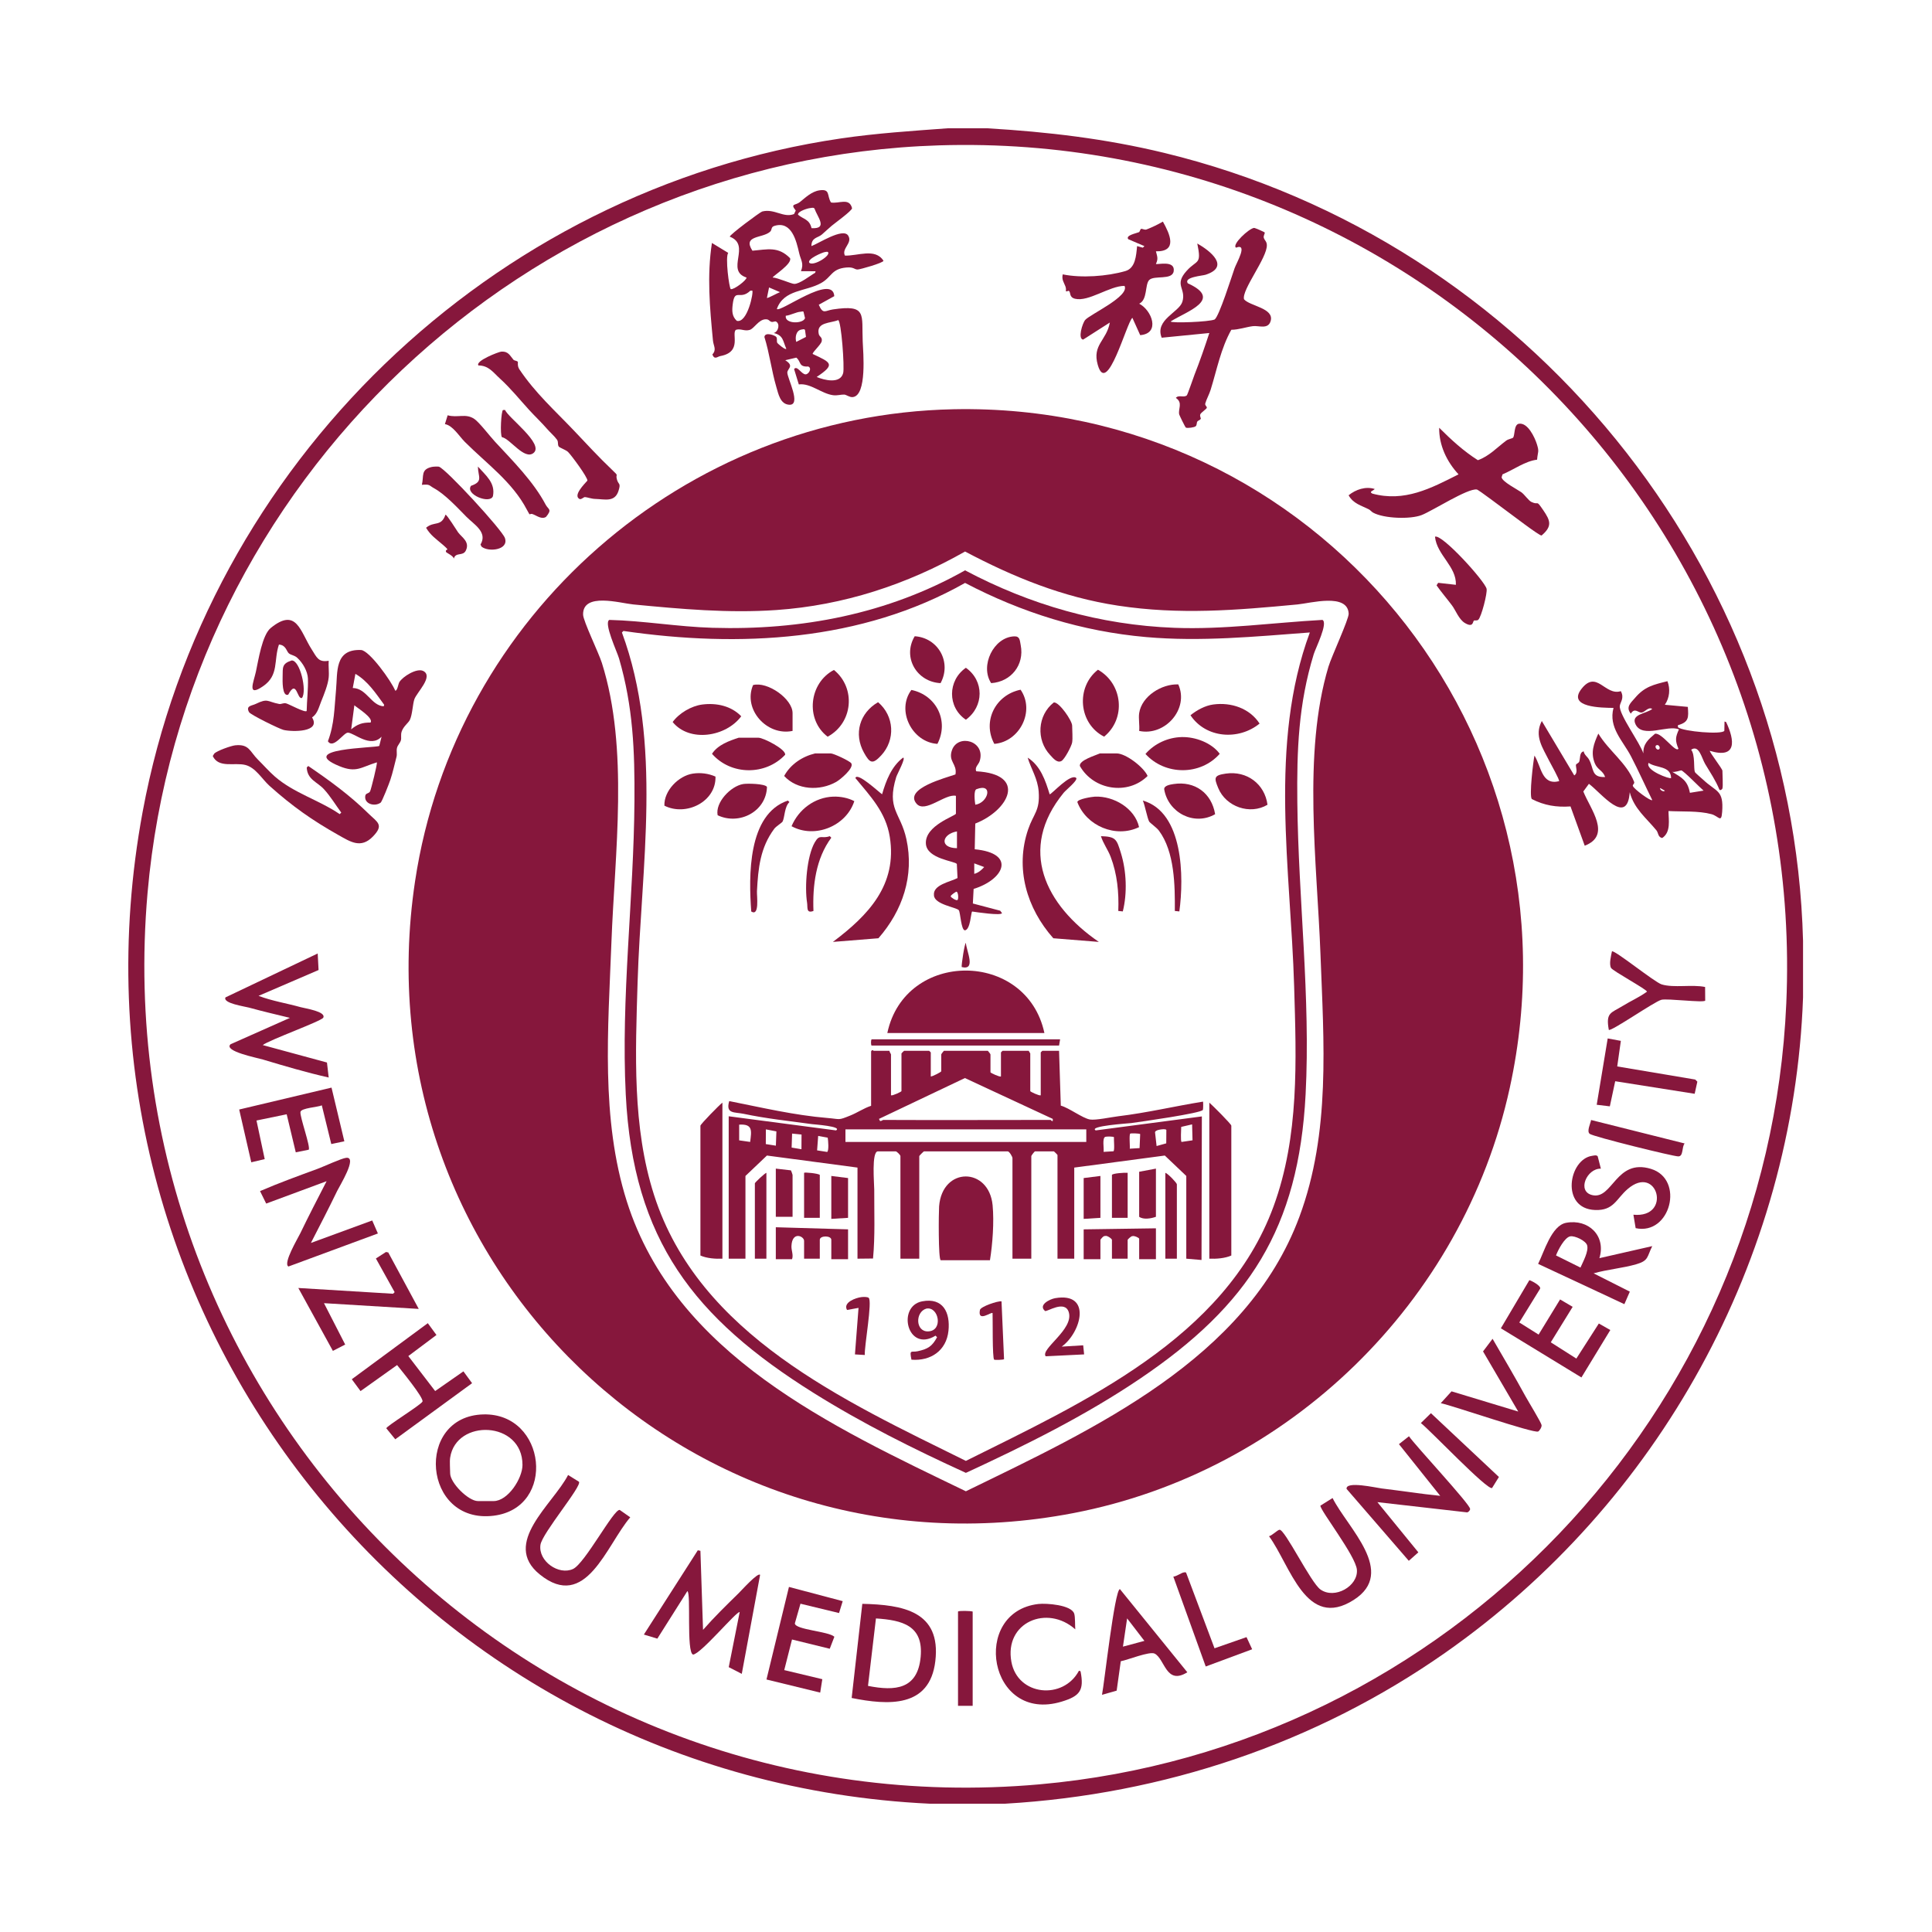 <svg width="256" height="256" viewBox="0 0 256 256" fill="none" xmlns="http://www.w3.org/2000/svg">
<path d="M130.827 17C138.814 17.471 146.506 18.378 154.276 20.261C202.292 31.891 237.621 75.063 238.913 124.67V132.162C237.669 166.914 219.796 199.179 191.504 218.994C174.34 231.017 154.174 237.78 133.186 239H123.196C55.953 235.814 6.547 174.261 18.899 107.578C27.428 61.535 65.052 25.152 111.428 18.344C116.118 17.655 120.827 17.35 125.554 17H130.827ZM124.416 19.261C69.745 20.962 24.284 63.892 19.547 118.355C13.666 185.968 70.148 242.45 137.764 236.433C191.813 231.624 234.329 187.162 236.694 132.926C239.456 69.594 187.764 17.289 124.416 19.261Z" fill="#86173C"/>
<path d="M126.358 54.227C174.323 53.258 210.325 97.166 200.051 144.153C193.837 172.566 170.771 195.017 142.205 200.498C91.778 210.174 47.356 167.529 54.999 116.761C60.301 81.534 90.709 54.947 126.359 54.227L126.358 54.227ZM127.877 73.079C120.18 77.456 111.77 80.216 102.876 80.832C96.498 81.274 90.234 80.699 83.901 80.091C82.188 79.927 77.196 78.446 77.263 81.446C77.282 82.295 79.327 86.494 79.754 87.846C83.349 99.237 81.46 113.032 81.016 124.879C80.589 136.249 79.575 148.204 83.057 159.19C89.5 179.519 110.227 189.026 127.983 197.602C144.893 189.362 165.16 180.137 172.177 161.234C176.329 150.05 175.406 138.099 174.967 126.388C174.518 114.416 172.582 99.841 176.023 88.351C176.426 87.006 178.738 82.04 178.705 81.314C178.578 78.54 173.616 79.931 171.926 80.092C163.786 80.862 156.29 81.491 148.125 80.249C140.83 79.138 134.342 76.494 127.877 73.08V73.079Z" fill="#86173C"/>
<path d="M108.59 25.218C110.056 25.009 109.538 25.908 110.107 26.826C111.148 27.036 112.542 26.123 112.903 27.594C112.86 27.95 110.659 29.538 110.222 29.902C109.763 30.285 109.344 30.695 108.9 31.077C108.361 31.54 107.521 31.448 107.518 32.608C108.4 32.307 111.688 30.132 112.383 31.211C113.023 32.205 111.484 32.906 111.953 33.864C113.613 33.943 115.963 32.819 117.066 34.554C117.037 34.834 113.987 35.701 113.655 35.709C113.18 35.721 113.166 35.361 112.159 35.446C110.145 35.616 110.24 36.694 108.803 37.503C106.759 38.655 103.873 38.333 102.938 40.933C103.286 41.516 110.346 36.185 110.547 39.242L108.492 40.379C109.067 41.708 109.317 41.158 110.36 41.002C114.924 40.321 114.159 41.64 114.313 45.247C114.371 46.613 114.91 52.446 112.979 52.618C112.57 52.655 112.139 52.298 111.869 52.285C111.423 52.263 110.948 52.444 110.377 52.365C108.833 52.153 107.384 50.732 105.846 50.937L105.222 48.908C105.613 48.35 106.217 49.634 106.758 49.603C107.186 49.58 107.616 48.774 107.099 48.566C105.78 48.631 106.192 47.934 105.515 47.387L104.05 47.732C105.316 48.52 104.312 48.826 104.324 49.384C104.34 50.142 106.252 53.77 104.547 53.629C103.381 53.533 103.144 52.212 102.867 51.273C102.23 49.105 101.954 46.759 101.288 44.656C101.361 43.93 102.695 44.445 102.847 44.633C103.04 44.874 102.863 45.197 103.003 45.447C103.042 45.516 104.099 46.454 104.187 46.205C103.717 45.151 103.81 44.445 102.525 44.126C103.17 43.944 103.384 42.87 102.808 42.6C102.683 42.542 102.419 42.709 102.213 42.644C101.904 42.546 101.891 42.277 101.408 42.309C100.502 42.367 99.93 43.538 99.338 43.715C98.651 43.921 98.166 43.507 97.517 43.7C96.871 44.19 98.393 46.635 95.45 47.18C95.053 47.254 94.69 47.723 94.391 46.973C94.99 46.298 94.543 45.889 94.468 45.102C94.05 40.739 93.665 36.528 94.335 32.194L96.492 33.508C96.073 34.035 96.618 38.186 96.831 38.308C97.242 38.429 98.982 37.089 98.915 36.774C96.053 35.846 99.605 32.488 96.697 31.36C96.695 31.088 100.729 28.094 100.991 28.026C102.616 27.607 103.796 28.909 105.216 28.365L105.443 27.897C104.67 26.938 105.395 27.253 105.986 26.777C106.716 26.189 107.548 25.367 108.59 25.219V25.218ZM107.343 27.573C107 27.602 105.693 28.003 105.742 28.448C106.515 29.099 107.246 29.032 107.534 30.232C109.758 30.363 108.302 28.748 107.92 27.625C107.741 27.457 107.541 27.557 107.343 27.573ZM102.618 29.93C102.108 30.086 102.344 30.441 102.023 30.721C101.025 31.591 98.355 31.161 99.7 33.221C101.691 33.051 103.111 32.613 104.68 34.203C105.028 34.948 102.373 36.589 102.386 36.771C103.026 36.79 104.815 37.597 105.226 37.617C105.95 37.651 107.351 36.517 108.007 36.149L108.072 35.94L106.131 35.937C106.549 34.883 106.116 34.505 105.893 33.539C105.532 31.97 104.915 29.226 102.619 29.93H102.618ZM109.283 33.402C108.994 33.445 106.884 34.319 107.24 34.827C107.849 35.316 110.268 33.759 109.667 33.372C109.534 33.348 109.411 33.383 109.283 33.402ZM101.904 38.089L101.621 39.475C101.752 39.55 103.076 38.793 103.354 38.711L101.904 38.089ZM99.418 38.523C98.022 39.858 97.355 38.095 97.085 40.355C96.988 41.166 96.972 41.907 97.626 42.51C99.041 42.884 99.893 38.653 99.677 38.505L99.419 38.523H99.418ZM106.095 41.308C105.564 41.317 104.7 41.794 104.12 41.837C103.926 42.943 106.408 42.945 106.671 42.158L106.462 41.289C106.347 41.227 106.208 41.306 106.095 41.308ZM111.061 42.416C110.064 42.837 108.137 42.666 108.488 44.253C108.577 44.654 108.976 44.651 108.884 45.201C108.809 45.65 107.657 46.648 107.682 46.901C110.13 48.048 110.741 48.266 108.213 49.95C109.229 50.383 111.335 50.902 111.723 49.44C111.925 48.68 111.478 42.524 111.061 42.415V42.416ZM106.229 43.664C105.489 43.758 105.325 44.682 105.506 45.303L106.796 44.644L106.668 43.725C106.561 43.556 106.385 43.644 106.23 43.664H106.229Z" fill="#86173C"/>
<path d="M228.229 104.484C228.197 104.583 227.935 104.809 227.821 104.615C227.334 103.404 226.603 102.337 225.939 101.224C225.492 100.473 225.122 98.611 224.085 99.346C224.63 99.996 224.396 101.852 224.58 102.294C224.636 102.43 225.452 103.105 225.663 103.304C227.436 104.98 228.411 104.631 228.195 107.581C228.082 109.123 227.756 108.148 226.775 107.881C225.08 107.42 222.88 107.565 221.084 107.467C221.091 108.668 221.433 110.249 220.254 111.04C219.678 110.942 219.75 110.349 219.49 110.032C218.132 108.376 216.535 107.183 215.949 104.972C215.622 109.56 212.165 105.069 210.54 103.86L209.798 104.875C210.726 107.212 213.586 110.679 209.983 112.059L208.099 106.856C206.263 106.986 204.634 106.734 202.973 105.877C202.609 105.465 203.157 100.914 203.324 100.116C204.236 101.543 204.265 104.084 206.584 103.512C206.692 103.36 205.449 101.164 205.271 100.803C204.419 99.081 203.256 97.522 204.296 95.537L208.597 102.747C209.155 102.389 208.749 101.584 208.829 101.325C208.865 101.208 209.196 101.104 209.26 100.915C209.42 100.447 209.255 99.698 209.845 99.558C209.936 100.044 210.345 100.261 210.558 100.65C211.226 101.862 210.821 103.04 212.688 102.959C212.399 102.089 211.67 102.006 211.319 101.138C210.736 99.688 211.194 98.533 211.788 97.202C213.158 99.478 215.521 101.07 216.523 103.582C216.63 103.85 216.31 103.945 216.359 104.136C216.462 104.538 218.799 106.241 218.932 106.011C217.984 104.094 217.104 102.123 216.119 100.223C215.038 98.142 213.105 96.406 213.798 93.802C212.314 93.778 207.569 93.778 209.581 91.246C211.586 88.722 212.678 92.245 214.769 91.581C215.265 92.507 214.696 93.019 214.633 93.533C214.495 94.653 217.352 98.495 217.754 99.834C217.701 98.564 218.423 97.969 219.3 97.222C220.227 97.063 222.01 99.783 222.402 99.21C221.949 98.118 221.99 97.697 222.47 96.646C220.962 96.01 217.672 97.867 216.732 96.003C216.026 94.605 218.151 94.585 218.932 93.939C218.377 93.608 217.957 94.416 217.476 94.417C217.039 94.419 216.607 93.736 216.089 94.561C215.375 93.67 216.096 93.129 216.644 92.482C217.921 90.974 219.092 90.725 220.943 90.262C221.345 91.27 221.229 92.487 220.601 93.385L223.646 93.667C223.746 95.058 223.803 95.687 222.334 96.092V96.365C223.053 96.936 228.202 97.367 228.485 96.832L228.508 95.604L228.716 95.672C229.879 98.123 230.159 100.583 226.564 99.491C226.48 99.631 228.229 101.867 228.229 102.126C228.229 102.61 228.329 104.179 228.229 104.484L228.229 104.484ZM219.56 98.726C219.12 98.816 219.513 99.499 219.834 99.28C220.045 99.136 219.836 98.669 219.56 98.726ZM218.447 101.086C217.954 102.086 221.321 103.279 221.43 103.095C221.392 101.447 219.48 101.801 218.447 101.086ZM222.772 102.078C222.711 102.071 221.84 102.375 221.571 102.263C222.865 103.056 223.61 103.41 223.921 105.052L225.732 104.76C225.287 104.399 223.081 102.116 222.772 102.078ZM219.974 104.415C219.89 104.697 220.495 104.994 220.596 104.762L219.974 104.415Z" fill="#86173C"/>
<path d="M47.831 86.13C48.945 86.175 51.885 90.302 52.366 91.51C52.643 91.596 52.773 90.622 52.91 90.391C53.346 89.662 55.224 88.477 56.078 88.907C57.49 89.617 55.204 91.763 54.902 92.663C54.678 93.331 54.648 94.68 54.306 95.394C54.113 95.794 53.454 96.233 53.22 96.945C53.079 97.371 53.208 97.791 53.121 98.094C53.014 98.465 52.698 98.723 52.603 99.103C52.508 99.482 52.637 99.91 52.539 100.288C52.263 101.35 52.046 102.363 51.717 103.351C51.568 103.799 50.631 106.219 50.428 106.362C49.621 106.931 48.222 106.513 48.402 105.451C48.47 105.051 48.885 105.191 49.046 104.842C49.177 104.559 50.025 101.19 49.935 101.015C47.82 101.661 47.219 102.441 44.984 101.525C39.204 99.156 49.676 99.111 50.254 98.843L50.559 97.615C49.087 99.181 46.915 97.086 46.094 97.081C45.522 97.078 44.169 99.312 43.448 98.223C44.32 95.939 44.3 93.797 44.524 91.439C44.747 89.081 44.291 85.988 47.832 86.13L47.831 86.13ZM47.093 89.29L46.743 91.162C48.591 91.203 49.177 93.484 50.837 93.591L50.906 93.386C49.793 91.869 48.756 90.256 47.093 89.29ZM46.954 93.453L46.535 96.641C47.372 95.95 48.004 95.733 49.102 95.741C49.522 95.122 47.311 93.788 46.954 93.452V93.453Z" fill="#86173C"/>
<path d="M201.263 56.149C202.44 55.961 203.367 57.972 203.646 58.857C203.977 59.913 203.771 59.775 203.67 60.913C202.115 61.087 200.569 62.241 199.09 62.855L198.971 63.24C199.037 63.825 201.065 64.858 201.581 65.222C202.007 65.523 202.534 66.328 202.928 66.515C203.979 67.013 203.469 66.111 204.482 67.593C205.429 68.977 205.726 69.715 204.267 70.957C203.978 71.016 200.264 68.153 199.646 67.712C199.126 67.34 195.927 64.899 195.686 64.862C194.477 64.679 189.859 67.662 188.387 68.244C186.899 68.832 183.385 68.717 181.946 67.929C181.756 67.825 181.554 67.58 181.401 67.502C180.354 66.969 179.323 66.746 178.697 65.628C179.648 64.858 180.961 64.409 182.162 64.796C181.92 65.067 181.356 65.138 181.836 65.402C186.087 66.563 189.6 64.713 193.264 62.853C191.706 61.177 190.666 58.989 190.699 56.68C192.283 58.263 193.93 59.775 195.827 60.978C197.33 60.447 198.367 59.283 199.602 58.369C199.841 58.192 200.395 58.092 200.481 58C200.756 57.71 200.572 56.259 201.263 56.148V56.149Z" fill="#86173C"/>
<path d="M166.173 30.201C166.291 30.19 167.559 30.742 167.586 30.815C167.623 30.915 167.389 31.265 167.454 31.49C167.564 31.869 167.841 31.968 167.864 32.452C167.945 34.14 164.495 38.413 164.84 39.656C165.603 40.568 168.867 40.816 168.368 42.536C168.032 43.697 166.801 43.111 165.996 43.219C165.066 43.344 164.126 43.693 163.156 43.698C161.772 46.162 161.242 48.992 160.415 51.651C160.223 52.267 159.865 52.895 159.706 53.456C159.627 53.731 159.957 53.861 159.905 54.045C159.862 54.2 159.157 54.661 159.056 54.883C158.938 55.14 159.151 55.418 159.109 55.491C158.991 55.699 158.751 55.704 158.653 55.856C158.535 56.037 158.618 56.307 158.44 56.475C158.261 56.643 157.362 56.761 157.138 56.664C157.048 56.626 156.269 55.008 156.249 54.911C156.093 54.159 156.763 53.357 155.805 52.727C156.162 52.27 156.895 52.736 157.262 52.383C157.366 52.281 158.126 50.041 158.278 49.653C158.994 47.834 159.634 45.983 160.242 44.126L153.931 44.749C152.976 42.379 156.238 41.389 156.667 39.994C157.221 38.193 155.488 37.809 157.256 35.866C158.63 34.355 159.239 35.142 158.646 32.264C160.381 33.248 163.032 35.341 159.741 36.408C159.325 36.543 156.813 36.712 157.389 37.542C162.164 39.701 157.196 41.266 155.11 42.599C155.268 42.846 160.255 42.655 160.947 42.331C161.541 41.922 163.216 36.604 163.59 35.54C163.84 34.827 165.409 32.187 163.781 32.816C163.178 32.419 165.505 30.258 166.173 30.199V30.201Z" fill="#86173C"/>
<path d="M154.088 29.363C154.983 30.96 156.115 33.361 153.166 33.302C153.333 33.986 153.501 34.267 153.166 34.965C153.266 35.126 155.737 34.407 155.522 35.928C155.343 37.19 152.908 36.422 152.264 37.117C151.691 37.735 152.072 39.721 150.947 40.241C152.629 41.108 153.793 44.188 151.083 44.41L150.046 42.112C149.277 42.751 146.693 52.628 145.463 48.358C144.689 45.674 146.631 45.136 147.06 42.736L143.522 44.998C142.787 44.913 143.419 42.826 143.799 42.388C144.442 41.65 149.725 39.252 149.003 37.881C147.028 37.871 144.232 40.032 142.443 39.585C141.642 39.385 141.899 38.763 141.652 38.561C141.535 38.465 141.328 38.703 141.235 38.572C141.217 38.547 141.302 38.286 141.176 37.953C140.97 37.407 140.655 37.059 140.818 36.355C143.29 36.863 146.688 36.621 149.121 35.917C150.453 35.532 150.549 33.873 150.67 32.609L151.431 32.819L151.64 32.611L149.501 31.696C149.111 31.186 150.507 30.933 150.907 30.767C151.041 30.711 151.082 30.38 151.182 30.338C151.354 30.265 151.648 30.511 151.92 30.406C152.672 30.115 153.391 29.766 154.089 29.365L154.088 29.363Z" fill="#86173C"/>
<path d="M42.097 126.34L42.212 128.533L34.259 131.956C36.058 132.639 37.986 132.938 39.835 133.455C40.427 133.621 43.233 134.032 42.835 134.847C42.614 135.3 35.696 137.79 34.814 138.478L43.324 140.788L43.554 142.777C40.645 142.121 37.712 141.258 34.838 140.394C34.082 140.166 29.596 139.295 30.544 138.372L38.419 134.872C36.603 134.432 34.782 134.006 32.98 133.51C32.426 133.358 29.483 132.94 29.878 132.159L42.098 126.341L42.097 126.34Z" fill="#86173C"/>
<path d="M92.463 205.422L92.809 205.491L93.156 215.964C94.641 214.269 96.264 212.686 97.874 211.11C98.183 210.807 100.47 208.268 100.717 208.683L98.289 221.794L96.562 220.906L98.012 213.608C97.621 213.449 92.873 219.168 91.835 219.241C90.918 218.969 91.596 211.011 91.076 210.835L87.1 217.128L85.316 216.588L92.463 205.422Z" fill="#86173C"/>
<path d="M43.553 89.774C43.458 90.736 42.929 92.034 42.56 92.943C42.239 93.733 42.076 94.573 41.35 95.064C42.57 97.043 38.738 96.992 37.579 96.72C37.026 96.59 33.203 94.714 32.999 94.362C32.534 93.504 33.37 93.523 33.876 93.277C35.529 92.472 35.39 92.976 36.997 93.28C37.261 93.33 37.549 93.114 37.9 93.197C38.293 93.289 40.42 94.476 40.635 94.209C40.662 92.856 40.849 91.266 40.802 89.925C40.768 88.959 40.132 87.837 39.377 87.151C39.031 86.835 38.559 86.803 38.283 86.581C37.955 86.318 37.907 85.465 36.961 85.409C36.242 87.519 36.992 89.46 34.857 90.929C32.67 92.433 33.612 90.374 33.907 89.008C34.244 87.455 34.742 84.13 35.877 83.208C39.308 80.423 39.779 83.677 41.305 86.055C41.969 87.089 42.176 87.801 43.553 87.553C43.502 88.272 43.623 89.067 43.553 89.773V89.774Z" fill="#86173C"/>
<path d="M66.402 46.596C67.384 46.523 67.572 47.14 68.036 47.668C68.149 47.797 68.507 47.797 68.609 47.937C68.663 48.012 68.509 48.479 68.831 48.956C70.973 52.127 73.467 54.341 76.023 57.026C77.702 58.789 79.351 60.596 81.081 62.234C82.133 63.23 81.507 62.687 81.746 63.534C81.95 64.263 82.302 63.957 81.954 65.044C81.457 66.597 80.112 66.137 78.857 66.11C78.382 66.1 77.789 65.876 77.499 65.866C77.345 65.861 77.002 66.23 76.786 66.117C75.894 65.647 77.462 64.117 77.831 63.686C77.901 63.276 75.675 60.27 75.255 59.874C74.97 59.604 74.134 59.326 74.029 59.158C73.858 58.886 74.014 58.559 73.809 58.268C73.483 57.806 72.864 57.264 72.481 56.821C71.779 56.008 70.862 55.138 70.12 54.326C68.876 52.966 67.653 51.439 66.24 50.158C65.352 49.353 64.759 48.43 63.393 48.425C62.951 47.817 66.083 46.62 66.4 46.596L66.402 46.596Z" fill="#86173C"/>
<path d="M64.064 187.416C72.399 187.219 73.779 199.808 65.406 200.841C55.998 202.002 54.924 187.632 64.064 187.416ZM59.648 193.142C59.563 193.706 59.648 194.607 59.648 195.223C59.648 196.493 62.067 198.9 63.325 198.9H65.406C67.312 198.9 69.231 195.888 69.232 194.113C69.236 188.249 60.429 187.959 59.648 193.142Z" fill="#86173C"/>
<path d="M31.171 98.758C33.032 98.564 33.099 99.587 34.188 100.664C34.913 101.38 35.652 102.223 36.408 102.884C38.934 105.09 42.237 105.987 45.014 107.877L45.218 107.673C44.459 106.644 43.783 105.506 42.916 104.563C42.034 103.604 40.721 103.312 40.643 101.7L40.846 101.497C43.709 103.453 46.352 105.37 48.83 107.806C49.993 108.951 50.946 109.284 49.388 110.868C47.817 112.463 46.455 111.555 44.865 110.661C41.346 108.681 38.709 106.813 35.715 104.133C34.736 103.256 33.88 101.709 32.518 101.363C31.062 100.993 28.971 101.829 28.191 100.178L28.389 99.86C28.727 99.482 30.635 98.812 31.172 98.757L31.171 98.758Z" fill="#86173C"/>
<path d="M114.261 212.516C119.593 212.635 124.721 213.468 123.935 220.108C123.199 226.327 117.688 225.963 112.85 224.991L114.261 212.516ZM116.067 214.451L115.014 223.388C118.625 224.107 121.593 223.844 121.992 219.554C122.379 215.396 119.576 214.679 116.067 214.451Z" fill="#86173C"/>
<path d="M45.875 153.415C47.421 153.252 44.995 157.145 44.687 157.785C43.564 160.108 42.375 162.404 41.195 164.698L49.322 161.719L50.072 163.442L38.22 167.819C37.467 167.421 39.471 164.079 39.785 163.428C40.904 161.103 42.098 158.81 43.276 156.515L35.272 159.479L34.456 157.827C36.94 156.754 39.515 155.82 42.063 154.884C42.88 154.585 45.245 153.482 45.875 153.416V153.415Z" fill="#86173C"/>
<path d="M186.697 190.312C187.525 191.536 194.791 199.313 194.796 199.942C194.797 200.143 194.601 200.339 194.415 200.399L182.511 199.041L187.938 205.693L186.674 206.815L178.429 197.286C178.291 196.203 182.348 197.14 183.075 197.227C185.665 197.536 188.24 197.947 190.836 198.206L185.367 191.357L186.697 190.312Z" fill="#86173C"/>
<path d="M56.687 175.328L57.833 176.893L54.104 179.686L57.662 184.322L61.407 181.712L62.554 183.28L52.375 190.714L51.188 189.259C51.206 188.962 55.734 186.188 55.978 185.722C56.215 185.27 53.107 181.497 52.617 180.877L47.774 184.327L46.615 182.757L56.688 175.328H56.687Z" fill="#86173C"/>
<path d="M207.52 162.028C210.473 161.479 212.842 163.744 211.928 166.713L218.932 165.118C218.224 166.536 218.464 167.03 216.878 167.501C215.079 168.036 212.988 168.199 211.162 168.725L215.96 171.15L215.238 172.808L203.809 167.469C204.6 165.902 205.572 162.39 207.519 162.028H207.52ZM208.074 163.82C207.313 163.951 206.433 165.668 206.179 166.351L209.421 167.959C209.744 167.214 210.534 165.804 210.302 165.007C210.127 164.404 208.682 163.715 208.073 163.82L208.074 163.82Z" fill="#86173C"/>
<path d="M75.276 195.445L76.714 196.339C77.151 196.892 71.84 203.155 71.614 204.693C71.294 206.863 74.039 208.771 75.928 207.898C77.517 207.164 81.338 199.895 82.119 200.076L83.511 201.052C80.352 204.73 77.639 213.581 71.512 208.614C66.414 204.481 73.275 199.325 75.276 195.445Z" fill="#86173C"/>
<path d="M176.571 198.496C178.546 202.448 185.135 208.322 179.375 211.998C173.043 216.038 170.982 207.418 168.152 203.556C168.555 203.471 169.243 202.752 169.535 202.701C170.233 202.578 173.668 209.693 174.962 210.613C176.855 211.96 179.971 210.17 179.797 208.004C179.65 206.167 174.938 200.158 174.959 199.509L176.571 198.497L176.571 198.496Z" fill="#86173C"/>
<path d="M202.645 169.634C202.736 169.604 204.274 170.369 204.066 170.771L201.315 175.234L203.873 176.84L206.72 172.182L208.386 173.163L205.486 177.864L208.874 180.018L211.854 175.372L213.375 176.235L209.547 182.52L198.873 176.006L202.645 169.633L202.645 169.634Z" fill="#86173C"/>
<path d="M104.539 210.277L111.663 212.162L111.177 213.737L106.066 212.499L105.322 215.103C105.343 215.957 109.81 216.151 110.558 216.88L109.946 218.469L104.945 217.242L103.917 221.296L108.961 222.502L108.68 224.279L101.562 222.541L104.54 210.277H104.539Z" fill="#86173C"/>
<path d="M43.928 144.113L45.627 151.227L43.897 151.592L42.642 146.463C42.155 146.707 39.882 146.811 39.811 147.343C39.724 147.998 41.158 151.921 40.911 152.341L39.192 152.69L37.987 147.648L33.986 148.473L35.075 153.589L33.295 154.01L31.694 147.017L43.928 144.114V144.113Z" fill="#86173C"/>
<path d="M137.595 212.536C138.63 212.416 141.97 212.648 142.339 213.819C142.484 214.279 142.432 215.369 142.481 215.897C138.769 212.576 133.052 214.95 134.015 220.201C134.843 224.711 140.881 225.301 142.969 221.378L143.175 221.447C143.686 224.002 143.076 224.746 140.681 225.473C130.963 228.422 128.56 213.584 137.595 212.536Z" fill="#86173C"/>
<path d="M51.146 165.895L51.447 165.958L55.486 173.438L42.929 172.677L45.739 178.159L44.109 178.999L39.529 170.665L52.084 171.428L52.292 171.219L49.809 166.757L51.146 165.895Z" fill="#86173C"/>
<path d="M148.393 210.562L157.327 221.586C154.498 223.339 154.367 219.83 153.003 219.114C152.335 218.765 149.372 219.977 148.509 220.122L147.964 224.018L146.021 224.571C146.329 223.035 147.688 210.671 148.393 210.563V210.562ZM149.349 214.444L148.796 218.188L151.639 217.425L149.349 214.444Z" fill="#86173C"/>
<path d="M210.988 153.148C211.214 153.118 211.504 153.017 211.699 153.205L212.124 154.856C210.27 154.792 208.902 157.87 210.983 158.358C213.692 158.993 214.101 153.461 218.761 154.882C223.252 156.252 221.352 163.729 216.733 162.738L216.435 160.956C221.596 161.448 219.637 154.141 215.671 157.553C214.153 158.859 213.84 160.422 211.367 160.333C206.725 160.166 207.853 153.568 210.988 153.148L210.988 153.148Z" fill="#86173C"/>
<path d="M59.316 55.027C60.641 55.4 61.699 54.738 62.839 55.504C63.514 55.958 64.887 57.773 65.614 58.556C67.958 61.08 70.709 63.843 72.296 66.859C72.655 67.54 73.206 67.452 72.354 68.487C71.782 68.858 71.144 68.345 70.624 68.138C70.068 67.916 70.364 68.594 69.814 67.538C67.897 63.862 64.483 61.441 61.593 58.553C60.842 57.802 59.996 56.369 58.954 56.198L59.316 55.027H59.316Z" fill="#86173C"/>
<path d="M197.774 177.398C199.23 179.909 200.723 182.432 202.117 184.985C202.467 185.627 204.185 188.433 204.265 188.82C204.32 189.092 203.986 189.607 203.809 189.683C203.193 189.949 192.456 186.24 190.908 185.929L192.336 184.36L201.174 187.037L196.51 179.068L197.774 177.398H197.774Z" fill="#86173C"/>
<path d="M213.593 126.059C213.92 125.838 219.23 130.145 220.175 130.437C221.778 130.931 224.221 130.418 225.935 130.781L225.948 132.589C225.727 132.897 220.935 132.278 220.145 132.476C219.234 132.704 213.505 136.695 213.176 136.465C212.753 134.145 213.457 134.249 215.002 133.298C216.067 132.643 217.22 132.136 218.236 131.401C218.236 131.116 213.697 128.661 213.473 128.257C213.185 127.738 213.475 126.633 213.592 126.059H213.593Z" fill="#86173C"/>
<path d="M213.029 137.598L214.771 137.92L214.291 141.308L224.629 143.046L224.908 143.326L224.552 144.932L214.023 143.269L213.312 146.596L211.572 146.387L213.029 137.598Z" fill="#86173C"/>
<path d="M190.143 71.116C191.063 70.719 196.751 76.999 196.98 78.018C197.108 78.583 196.282 81.776 195.878 82.122C195.692 82.282 195.404 82.162 195.299 82.237C195.142 82.351 195.237 83.224 194.105 82.552C193.312 82.081 192.875 80.857 192.404 80.23C191.697 79.287 191.008 78.495 190.351 77.563L190.566 77.227L192.913 77.491C193.007 75.044 190.396 73.562 190.143 71.115V71.116Z" fill="#86173C"/>
<path d="M57.242 61.867C57.41 61.83 58.016 61.799 58.157 61.839C59.06 62.092 66.525 70.203 66.903 71.291C67.455 72.882 64.724 73.195 63.807 72.431L63.67 72.156C64.643 70.505 62.819 69.51 61.799 68.474C60.58 67.238 58.98 65.504 57.525 64.702C56.82 64.313 57.005 64.141 55.902 64.242C56.188 63.044 55.717 62.202 57.241 61.867H57.242Z" fill="#86173C"/>
<path d="M156.874 208.353C156.988 208.347 157.091 208.283 157.175 208.414L160.93 218.406L165.17 216.927L165.917 218.537L159.765 220.82L155.472 208.908C155.859 208.904 156.596 208.367 156.874 208.353V208.353Z" fill="#86173C"/>
<path d="M210.828 148.406L223.225 151.515C222.822 151.956 223.094 153.25 222.371 153.226C221.766 153.242 211.11 150.619 210.641 150.237C210.222 149.896 210.747 148.886 210.828 148.406Z" fill="#86173C"/>
<path d="M189.606 187.255L198.614 195.707L197.706 197.17C197.081 197.501 189.494 189.503 188.272 188.562L189.607 187.254L189.606 187.255Z" fill="#86173C"/>
<path d="M126.942 213.54C127.025 213.406 128.607 213.444 128.884 213.54V226.028H126.942V213.54Z" fill="#86173C"/>
<path d="M59.026 68.199C59.217 68.175 60.463 70.208 60.703 70.543C61.164 71.184 62.304 71.782 61.719 72.963C61.335 73.738 60.369 73.116 60.134 74.023C60.068 73.626 59.121 73.251 59.092 73.12C58.978 72.598 59.813 73.167 58.661 72.169C57.81 71.431 57.049 70.942 56.458 69.931C57.538 69.006 58.456 69.851 59.027 68.199H59.026Z" fill="#86173C"/>
<path d="M66.656 54.324H66.932C67.239 55.273 72.17 58.843 70.692 60.026C69.477 60.997 67.579 58.111 66.516 57.931C66.233 57.641 66.407 54.424 66.656 54.324Z" fill="#86173C"/>
<path d="M38.65 87.516C39.759 87.466 40.705 91.562 40.014 92.48C39.352 92.746 39.332 89.902 38.192 92.048C37.366 92.35 37.439 90.17 37.45 89.636C37.474 88.446 37.341 87.931 38.65 87.516Z" fill="#86173C"/>
<path d="M63.324 61.82C64.353 62.986 65.675 63.98 65.315 65.75C64.912 66.837 61.594 65.509 62.411 64.373C64.078 63.797 63.34 63.175 63.325 61.82H63.324Z" fill="#86173C"/>
<path d="M127.877 75.574C136.5 80.149 145.762 82.807 155.588 83.188C162.172 83.443 168.704 82.501 175.228 82.141C176.014 82.538 174.317 85.897 174.077 86.681C172.045 93.327 171.83 99.378 171.902 106.28C172.036 119.14 173.666 132.136 173.001 144.989C172.081 162.744 165.486 172.939 151.043 182.694C143.804 187.584 135.907 191.506 127.983 195.162C121.071 192.007 114.221 188.588 107.781 184.553C91.966 174.646 83.884 164.325 82.917 145.037C82.269 132.102 83.979 119.064 84.068 106.146C84.114 99.495 83.891 93.656 82.024 87.239C81.772 86.375 79.964 82.531 80.737 82.141C85.281 82.254 89.834 83.051 94.4 83.187C106.176 83.538 117.598 81.366 127.876 75.574H127.877ZM127.877 77.239C114.155 85.012 97.973 85.841 82.609 83.606L82.407 83.806C87.82 98.454 84.951 114.843 84.485 130.15C84.199 139.548 83.766 149.313 86.668 158.352C92.614 176.876 111.856 185.601 127.983 193.576C143.52 185.839 162.322 177.361 168.743 159.879C172.172 150.542 171.77 140.52 171.481 130.704C171.024 115.225 168.086 98.598 173.559 83.806C166.337 84.346 159.117 85.052 151.864 84.415C143.37 83.668 135.391 81.177 127.876 77.24L127.877 77.239Z" fill="#86173C"/>
<path d="M115.426 139.309C115.612 138.994 115.718 139.24 115.773 139.24H117.854C117.854 139.387 118.062 139.65 118.062 139.725V145.136C118.267 145.219 119.449 144.656 119.449 144.581V139.586C119.449 139.562 119.772 139.24 119.796 139.24H123.126L123.334 139.448V142.639C123.57 142.639 124.722 142.049 124.722 141.945V139.725C124.722 139.643 124.986 139.342 125.069 139.24H130.896C130.979 139.342 131.243 139.643 131.243 139.725V142.084C131.243 142.159 132.425 142.722 132.631 142.639V139.448L132.839 139.24H136.308L136.516 139.586V144.581C136.516 144.656 137.698 145.219 137.903 145.136V139.448L138.111 139.24H140.331L140.561 146.502C141.647 146.79 143.434 148.168 144.424 148.34C145.168 148.468 147.275 148.018 148.169 147.911C151.958 147.456 155.652 146.577 159.408 145.97C159.438 146.02 159.435 146.957 159.391 147.062C159.205 147.509 151.048 148.653 149.902 148.811C149.559 148.858 144.176 149.194 145.188 149.785L159.252 147.931L159.208 166.955L157.189 166.782V155.821L154.343 153.115L142.343 154.711V166.782H140.123V153.046C140.123 153.012 139.672 152.56 139.638 152.56H137.14C137.083 152.56 136.654 153.113 136.654 153.185V166.782H134.157V153.462C134.157 153.246 133.727 152.56 133.533 152.56H122.433C122.388 152.56 121.808 153.14 121.808 153.185V166.782H119.311V153.185C119.311 153.045 118.826 152.56 118.686 152.56H116.328C115.455 152.56 115.845 156.869 115.842 157.625C115.828 160.668 115.967 163.736 115.681 166.76L113.622 166.782V154.711L101.622 153.115L98.776 155.821V166.782H96.556V147.912L110.777 149.785C111.674 149.25 107.869 148.993 107.585 148.953C104.568 148.539 101.523 148.22 98.543 147.589C97.336 147.334 96.119 147.633 96.626 145.9C100.933 146.754 105.254 147.778 109.648 148.139C111.415 148.284 110.997 148.489 112.684 147.807C113.619 147.429 114.461 146.841 115.426 146.525V139.31V139.309ZM117.021 148.397C124.421 148.432 131.822 148.397 139.221 148.397C139.253 148.397 139.339 148.601 139.497 148.536V148.26L127.854 142.848L116.468 148.261L116.609 148.537C116.805 148.566 116.969 148.397 117.021 148.397ZM97.943 149.021V151.103L99.4 151.311C99.585 149.836 99.779 148.903 97.943 149.021ZM157.96 148.985L156.516 149.32C156.516 149.642 156.407 151.208 156.564 151.312L158.016 151.098L157.96 148.985ZM101.483 149.648L101.472 151.597L102.808 151.808L102.876 149.915L101.483 149.648ZM112.026 149.646V151.311H143.939V149.646H112.026ZM153.685 149.681C153.479 149.718 153.132 149.789 153.046 150.011L153.254 151.855L154.534 151.5L154.547 149.72C154.444 149.561 153.88 149.644 153.685 149.68L153.685 149.681ZM104.956 150.206L104.895 152.059L106.197 152.28L106.208 150.331L104.956 150.206ZM149.771 150.206C149.587 150.322 149.747 151.871 149.701 152.208L151 152.129L151.079 150.275C151.013 150.171 149.852 150.154 149.771 150.206ZM108.413 150.514L108.27 152.43L109.606 152.64C109.854 152.451 109.742 151.108 109.676 150.747L108.412 150.514H108.413ZM146.456 150.637C146.013 150.805 146.312 152.196 146.229 152.628L147.537 152.551C147.727 152.427 147.567 151.019 147.611 150.691C147.534 150.571 146.617 150.575 146.456 150.637Z" fill="#86173C"/>
<path d="M126.664 105.452C125.244 105.131 122.582 107.801 121.453 106.501C119.703 104.485 125.436 103.04 126.603 102.616C126.862 101.211 125.594 100.919 126.146 99.383C126.936 97.188 130.63 98.159 129.818 100.836C129.673 101.315 129.113 101.651 129.359 102.2C136.158 102.573 133.693 107.376 129.229 109.126L129.156 112.533C134.69 113.06 133.066 116.54 129.01 117.787L128.909 119.718L132.531 120.674L132.769 120.989C132.695 121.361 129.385 120.867 128.815 120.781C128.636 120.896 128.608 123.2 127.842 123.276C127.339 123.195 127.262 120.895 127.047 120.609C126.756 120.222 123.781 119.86 123.754 118.62C123.591 117.228 125.953 116.84 126.877 116.346L126.786 114.487C126.63 114.103 122.834 113.838 122.686 111.815C122.507 109.366 126.664 108.106 126.664 107.81V105.451V105.452ZM129.389 104.57C128.985 104.725 129.165 106.218 129.232 106.63C130.948 106.392 131.666 103.699 129.389 104.57ZM126.803 112.389V110.169C124.821 110.496 124.407 112.361 126.803 112.389ZM129.094 114.401V115.789C129.63 115.654 130.056 115.293 130.408 114.887L129.094 114.401ZM126.734 118.151C126.687 118.141 125.96 118.602 125.971 118.77C125.981 118.906 126.703 119.377 126.872 119.257C127.027 119.146 126.993 118.204 126.734 118.151Z" fill="#86173C"/>
<path d="M117.576 136.879C119.918 125.828 136.031 125.867 138.389 136.879H117.576Z" fill="#86173C"/>
<path d="M124.653 166.99C124.315 166.865 124.38 160.571 124.437 159.837C124.856 154.558 131.041 154.627 131.526 159.7C131.738 161.929 131.519 164.848 131.174 166.989H124.653V166.99Z" fill="#86173C"/>
<path d="M136.17 100.391C137.866 101.456 138.53 103.424 139.084 105.247C139.288 105.325 141.86 102.381 142.621 103.098C142.767 103.465 141.255 104.666 140.952 105.035C134.805 112.53 138.53 119.958 145.604 124.809L139.57 124.324C136.043 120.355 134.474 115.047 136.236 109.892C136.953 107.792 137.816 107.443 137.631 104.895C137.505 103.157 136.621 101.889 136.171 100.391H136.17Z" fill="#86173C"/>
<path d="M119.66 100.391C120.083 100.375 118.872 102.582 118.756 102.958C117.445 107.25 119.325 107.633 120.101 111.185C121.161 116.038 119.603 120.66 116.396 124.323L110.361 124.809C115.045 121.291 118.923 117.257 117.9 110.889C117.373 107.613 115.341 105.525 113.344 103.098C113.559 102.245 116.447 104.953 116.881 105.246C117.402 103.447 118.125 101.55 119.66 100.391L119.66 100.391Z" fill="#86173C"/>
<path d="M92.809 149.158C92.886 148.893 95.282 146.441 95.723 146.105V166.779C94.822 166.826 93.652 166.74 92.809 166.363V149.158Z" fill="#86173C"/>
<path d="M160.242 146.105C160.626 146.433 163.156 148.947 163.156 149.158V166.363C162.313 166.74 161.143 166.826 160.242 166.779V146.105Z" fill="#86173C"/>
<path d="M143.592 162.897L153.166 162.758V166.851H150.946V164.145C150.946 164.001 150.26 163.711 150.051 163.794C149.883 163.777 149.419 164.234 149.419 164.284V166.782H147.338V164.284C147.338 164.147 146.676 163.652 146.432 163.78C146.227 163.699 145.812 164.244 145.812 164.284V166.851H143.592V162.897Z" fill="#86173C"/>
<path d="M102.799 162.617L112.373 162.895V166.849H110.153V164.282C110.153 163.692 108.627 163.692 108.627 164.282V166.78H106.546V164.421C106.546 163.79 104.952 163.09 104.872 165.114C104.848 165.709 105.156 166.271 104.95 166.849H102.799V162.617Z" fill="#86173C"/>
<path d="M156.589 97.665C158.384 97.625 160.54 98.416 161.62 99.883C159.06 102.789 154.367 102.76 151.781 99.902C152.972 98.526 154.76 97.707 156.589 97.665Z" fill="#86173C"/>
<path d="M110.5 88.773C113.458 91.172 113.013 95.819 109.665 97.616C106.675 95.339 107.195 90.493 110.5 88.773Z" fill="#86173C"/>
<path d="M97.874 97.754H100.51C101.149 97.754 104.183 99.293 104.033 100.015C101.433 102.777 96.857 102.748 94.345 99.885C95.106 98.706 96.588 98.171 97.873 97.754H97.874Z" fill="#86173C"/>
<path d="M145.484 88.742C148.78 90.599 149.236 95.22 146.301 97.61C142.925 95.902 142.51 91.076 145.484 88.742Z" fill="#86173C"/>
<path d="M108.003 99.833H110.084C110.457 99.833 112.608 100.832 112.802 101.145C113.189 101.773 111.337 103.303 110.805 103.605C108.65 104.828 105.633 104.705 103.905 102.82C104.754 101.267 106.301 100.244 108.003 99.832L108.003 99.833Z" fill="#86173C"/>
<path d="M145.743 99.832H147.963C149.181 99.832 151.553 101.659 152.064 102.817C149.447 105.424 144.886 104.69 143.09 101.5C142.952 100.732 145.238 100.071 145.743 99.833V99.832Z" fill="#86173C"/>
<path d="M93.056 93.353C94.936 93.113 96.881 93.53 98.218 94.91C96.194 97.643 91.359 98.408 89.131 95.673C89.976 94.499 91.608 93.538 93.057 93.353H93.056Z" fill="#86173C"/>
<path d="M160.764 93.348C163.126 93.03 165.578 93.841 166.902 95.877C164.123 98.141 159.779 97.83 157.744 94.774C158.582 94.099 159.682 93.493 160.764 93.348Z" fill="#86173C"/>
<path d="M150.946 94.492C151.286 92.234 153.946 90.598 156.129 90.687C157.599 93.935 154.363 97.582 150.946 96.851C151.023 96.116 150.84 95.198 150.946 94.492Z" fill="#86173C"/>
<path d="M105.019 96.85C101.626 97.565 98.413 93.998 99.786 90.774C101.682 90.267 105.019 92.593 105.019 94.491V96.85Z" fill="#86173C"/>
<path d="M145.094 105.559C147.575 105.457 150.366 107.095 150.932 109.595C147.865 111.094 143.935 109.448 142.753 106.277C142.806 105.862 144.723 105.574 145.094 105.558V105.559Z" fill="#86173C"/>
<path d="M110.406 105.559C111.335 105.524 112.381 105.718 113.201 106.157C112.128 109.471 107.956 111.167 104.884 109.476C105.83 107.242 107.951 105.651 110.406 105.558L110.406 105.559Z" fill="#86173C"/>
<path d="M135.232 91.391C137.184 94.213 135.114 98.298 131.752 98.567C130.119 95.541 131.936 92.057 135.232 91.391Z" fill="#86173C"/>
<path d="M120.762 91.422C124.07 92.1 125.782 95.531 124.213 98.567C120.854 98.361 118.729 94.147 120.762 91.422Z" fill="#86173C"/>
<path d="M116.35 93.043C118.506 94.88 118.679 98.043 116.747 100.113C115.616 101.324 115.256 101.13 114.482 99.736C113.092 97.233 113.908 94.455 116.35 93.043Z" fill="#86173C"/>
<path d="M142.066 98.378C141.991 98.854 141.06 100.632 140.638 100.841C140.064 101.15 139.52 100.438 139.151 100.045C137.268 98.045 137.467 94.777 139.635 93.076C140.353 93.002 142.066 95.494 142.066 96.159C142.066 96.823 142.158 97.788 142.066 98.379V98.378Z" fill="#86173C"/>
<path d="M91.805 102.507C92.817 102.354 93.875 102.487 94.806 102.902C94.904 106.232 90.909 108.207 88.036 106.755C87.963 104.768 89.924 102.791 91.805 102.507Z" fill="#86173C"/>
<path d="M162.429 102.506C165.212 102.103 167.583 103.874 167.95 106.633C165.631 108.02 162.44 106.904 161.419 104.416C160.861 103.055 160.823 102.74 162.428 102.506H162.429Z" fill="#86173C"/>
<path d="M122.188 172.434C124.961 171.901 125.929 173.917 125.677 176.339C125.402 178.964 123.332 180.368 120.773 180.166C120.482 178.733 120.752 179.227 121.586 179.047C122.915 178.762 123.508 178.422 124.166 177.186L123.962 176.982C120.219 179.285 118.799 173.085 122.188 172.434ZM122.743 173.397C121.25 173.844 121.293 176.468 122.976 176.417C125.022 176.355 124.4 173.075 122.743 173.397Z" fill="#86173C"/>
<path d="M98.462 103.89C98.993 103.797 101.343 103.831 101.628 104.267C101.541 107.52 97.965 109.392 95.091 108.024C94.755 106.334 96.808 104.176 98.463 103.89H98.462Z" fill="#86173C"/>
<path d="M155.491 103.891C158.329 103.451 160.552 105.094 161.011 107.886C158.225 109.48 154.804 107.694 154.267 104.613C154.192 104.091 155.073 103.957 155.491 103.891Z" fill="#86173C"/>
<path d="M115.495 137.711H140.47L140.331 138.543H115.495C115.402 138.543 115.368 137.855 115.495 137.711Z" fill="#86173C"/>
<path d="M121.204 84.305C124.32 84.508 126.134 87.752 124.629 90.519C121.461 90.36 119.542 87.082 121.204 84.305Z" fill="#86173C"/>
<path d="M134.405 84.321C135.151 84.298 135.125 84.855 135.25 85.49C135.762 88.109 133.963 90.345 131.336 90.519C129.818 88.227 131.657 84.404 134.405 84.321Z" fill="#86173C"/>
<path d="M104.399 106.079L104.602 106.281C103.942 106.881 103.985 108.29 103.702 108.852C103.613 109.028 102.84 109.484 102.59 109.821C100.729 112.326 100.461 115.049 100.302 118.078C100.269 118.712 100.665 121.479 99.544 120.778C99.203 116.124 99.046 107.896 104.399 106.078L104.399 106.079Z" fill="#86173C"/>
<path d="M151.433 106.078C156.829 107.639 156.886 116.247 156.27 120.768L155.671 120.709C155.695 117.348 155.656 112.864 153.558 110.057C153.248 109.642 152.372 109.043 152.266 108.851C152.018 108.399 151.705 106.692 151.432 106.079L151.433 106.078Z" fill="#86173C"/>
<path d="M139.81 172.015C144.712 171.169 143.285 176.557 140.68 178.434L143.529 178.261L143.652 179.465L138.557 179.715C137.836 178.746 142.301 176.155 141.621 173.884C141.109 172.173 138.686 173.891 138.469 173.707C137.531 172.914 139.113 172.135 139.81 172.015Z" fill="#86173C"/>
<path d="M127.984 88.484C130.428 90.209 130.391 93.618 127.984 95.367C125.515 93.713 125.561 90.16 127.984 88.484Z" fill="#86173C"/>
<path d="M100.024 156.79C100.06 156.666 101.282 155.496 101.551 155.402V166.78H100.024V156.79Z" fill="#86173C"/>
<path d="M154.414 155.402C154.74 155.485 155.941 156.741 155.941 156.929V166.78H154.414V155.402Z" fill="#86173C"/>
<path d="M150.946 155.264L153.166 154.848V161.23C152.539 161.46 151.512 161.642 150.946 161.23V155.264Z" fill="#86173C"/>
<path d="M102.799 154.848L104.791 155.076C104.83 155.1 105.019 155.636 105.019 155.68V161.23H102.799V154.848Z" fill="#86173C"/>
<path d="M143.592 156.098L145.812 155.82V161.37L143.592 161.509V156.098Z" fill="#86173C"/>
<path d="M110.153 155.82L112.373 156.098V161.37L110.153 161.509V155.82Z" fill="#86173C"/>
<path d="M132.706 172.435L133.042 180.095C132.976 180.199 131.815 180.216 131.734 180.164C131.474 179.998 131.559 174.714 131.521 173.995C131.401 173.756 129.499 175.302 129.847 173.575C129.937 173.131 132.201 172.357 132.706 172.435Z" fill="#86173C"/>
<path d="M114.144 171.873C114.399 171.844 114.9 171.822 115.098 171.965C115.628 172.349 114.503 178.469 114.592 179.543L113.285 179.466L113.76 173.301L112.235 173.578C111.663 172.568 113.417 171.957 114.144 171.873Z" fill="#86173C"/>
<path d="M106.546 155.404C106.605 155.305 108.404 155.476 108.627 155.681V161.37H106.546V155.404Z" fill="#86173C"/>
<path d="M147.338 155.682C147.432 155.469 149.068 155.36 149.419 155.404V161.371H147.338V155.682Z" fill="#86173C"/>
<path d="M145.881 110.797C147.881 110.852 147.958 111.212 148.52 113.013C149.268 115.413 149.381 118.353 148.778 120.767L148.179 120.707C148.273 118.263 148.042 115.824 147.168 113.532C146.802 112.575 146.169 111.743 145.881 110.797Z" fill="#86173C"/>
<path d="M109.949 110.797L110.152 110.999C108.102 113.774 107.658 117.331 107.787 120.707C106.794 121.066 107.042 120.242 106.943 119.623C106.609 117.533 106.893 113.464 107.973 111.598C108.632 110.461 108.86 111.192 109.949 110.797H109.949Z" fill="#86173C"/>
<path d="M127.983 124.949C128.064 126.026 129.369 128.628 127.428 128.138C127.38 127.828 127.822 124.933 127.983 124.949Z" fill="#86173C"/>
</svg>
